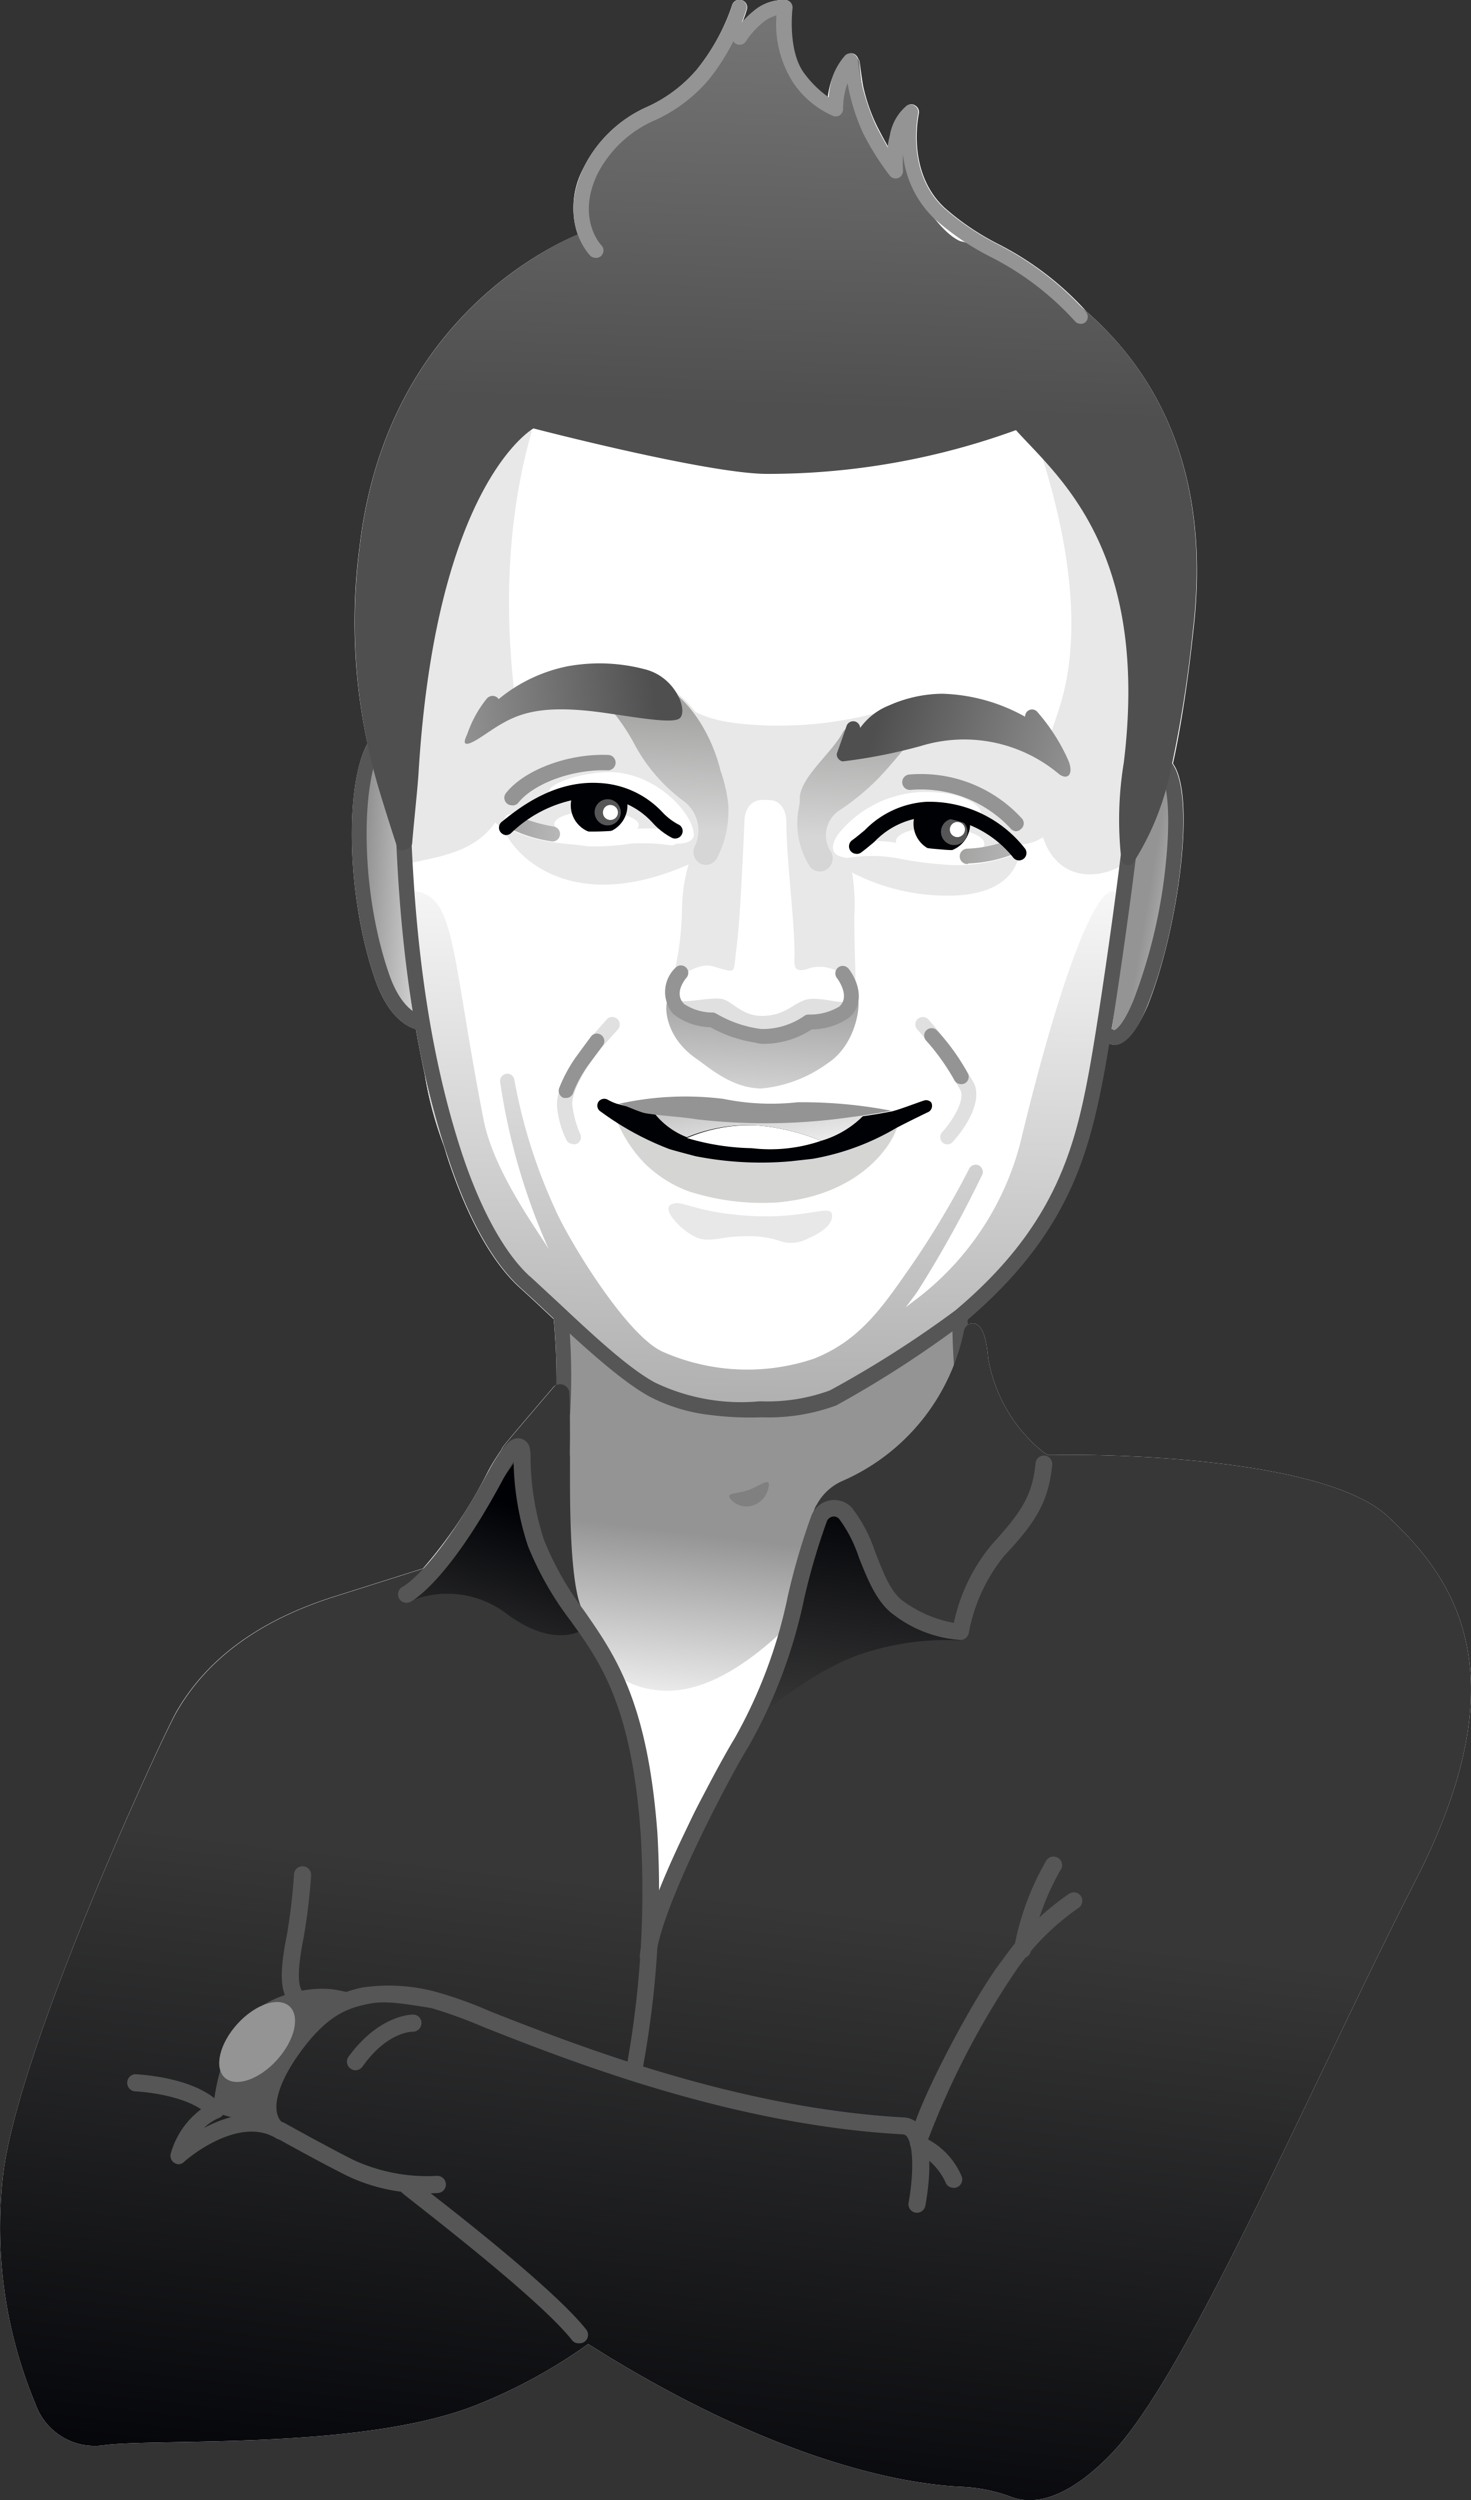 <?xml version="1.0" encoding="UTF-8"?>
<svg xmlns="http://www.w3.org/2000/svg" xmlns:xlink="http://www.w3.org/1999/xlink" viewBox="0 0 95.46 162.18"><rect x="0" y="0" width="95.46" height="162.18" fill="#333333" stroke="none"/><defs><style>.cls-1{fill:#fff;}.cls-2{fill:url(#Безымянный_градиент_12);}.cls-3{fill:#565656;}.cls-4{fill:url(#Безымянный_градиент_19);}.cls-5{fill:url(#Безымянный_градиент_19-2);}.cls-6{fill:#949494;}.cls-7{fill:gray;}.cls-8{fill:url(#Безымянный_градиент_19-3);}.cls-9{fill:#e1e0e1;}.cls-10{fill:#e9e8e9;}.cls-11{fill:url(#Безымянный_градиент_49);}.cls-12{fill:#d5d5d4;}.cls-13{fill:#000105;}.cls-14{fill:url(#Безымянный_градиент_325);}.cls-15{fill:url(#Безымянный_градиент_296);}.cls-16{fill:url(#Безымянный_градиент_49-2);}.cls-17{fill:url(#Безымянный_градиент_343);}.cls-18{fill:url(#Безымянный_градиент_343-2);}.cls-19{fill:url(#Безымянный_градиент_12-2);}.cls-20{fill:url(#Безымянный_градиент_284);}.cls-21{fill:url(#Безымянный_градиент_241);}.cls-22{fill:url(#Безымянный_градиент_241-2);}.cls-23{fill:url(#Безымянный_градиент_284-2);}.cls-24{fill:url(#Безымянный_градиент_195);}</style><linearGradient id="Безымянный_градиент_12" x1="52.63" y1="241.25" x2="52.63" y2="208.15" gradientTransform="translate(22.51 -133.17) rotate(6.79)" gradientUnits="userSpaceOnUse"><stop offset="0" stop-color="#fff"/><stop offset="0.39" stop-color="#949494"/></linearGradient><linearGradient id="Безымянный_градиент_19" x1="55.77" y1="251.47" x2="55.77" y2="307.35" gradientTransform="translate(22.51 -133.17) rotate(6.79)" gradientUnits="userSpaceOnUse"><stop offset="0" stop-color="#373737"/><stop offset="0.8" stop-color="#000105"/></linearGradient><linearGradient id="Безымянный_градиент_19-2" x1="36.91" y1="239.93" x2="39.74" y2="225.24" xlink:href="#Безымянный_градиент_19"/><linearGradient id="Безымянный_градиент_19-3" x1="61.23" y1="239.21" x2="61.35" y2="221.23" xlink:href="#Безымянный_градиент_19"/><linearGradient id="Безымянный_градиент_49" x1="52.37" y1="156.98" x2="58.34" y2="207.46" gradientTransform="translate(19.21 -109.08) rotate(7.85)" gradientUnits="userSpaceOnUse"><stop offset="0" stop-color="#fff"/><stop offset="1" stop-color="#949494"/></linearGradient><linearGradient id="Безымянный_градиент_325" x1="171.89" y1="111.65" x2="161.17" y2="112.82" gradientTransform="matrix(0.93, 0.16, -0.16, 0.94, -111.83, -74.7)" gradientUnits="userSpaceOnUse"><stop offset="0" stop-color="#fff"/><stop offset="0.64" stop-color="#949494"/></linearGradient><linearGradient id="Безымянный_градиент_296" x1="1102.79" y1="112.04" x2="1087.89" y2="112.04" gradientTransform="matrix(0.62, 0.11, -0.15, 0.89, -586.94, -157.05)" gradientUnits="userSpaceOnUse"><stop offset="0" stop-color="#fff"/><stop offset="0.68" stop-color="#949494"/></linearGradient><linearGradient id="Безымянный_градиент_49-2" x1="97.92" y1="279.21" x2="97.26" y2="265.64" gradientTransform="matrix(1, 0.1, -0.1, 0.98, -21.69, -207.12)" xlink:href="#Безымянный_градиент_49"/><linearGradient id="Безымянный_градиент_343" x1="76.88" y1="270.46" x2="76.88" y2="278.56" gradientTransform="matrix(0.98, 0.05, -0.05, 1, -3.77, -227.89)" gradientUnits="userSpaceOnUse"><stop offset="0.02" stop-color="#a4a4a3"/><stop offset="1" stop-color="#d7d6d6"/></linearGradient><linearGradient id="Безымянный_градиент_343-2" x1="62.18" y1="270.62" x2="62.18" y2="278.6" xlink:href="#Безымянный_градиент_343"/><linearGradient id="Безымянный_градиент_12-2" x1="57.3" y1="78.52" x2="50.34" y2="57.67" gradientTransform="matrix(1.01, 0.2, -0.16, 1.11, 4.83, -22.32)" xlink:href="#Безымянный_градиент_12"/><linearGradient id="Безымянный_градиент_284" x1="176.84" y1="155.22" x2="158.59" y2="152.33" gradientTransform="matrix(0.94, 0.13, -0.14, 0.99, -70.88, -124.51)" gradientUnits="userSpaceOnUse"><stop offset="0" stop-color="#a9a9a9"/><stop offset="1" stop-color="#4f4f4f"/></linearGradient><linearGradient id="Безымянный_градиент_241" x1="69.88" y1="90.11" x2="73.63" y2="90.11" gradientTransform="translate(10.22 -46.46) rotate(10.53)" gradientUnits="userSpaceOnUse"><stop offset="0.02" stop-color="#a4a4a3"/><stop offset="1" stop-color="#b7b7b8"/></linearGradient><linearGradient id="Безымянный_градиент_241-2" x1="39.21" y1="109.1" x2="42.72" y2="109.1" gradientTransform="translate(12.76 -60.74) rotate(9.78)" xlink:href="#Безымянный_градиент_241"/><linearGradient id="Безымянный_градиент_284-2" x1="84.18" y1="234.42" x2="101.15" y2="230.65" gradientTransform="matrix(0.97, 0.1, -0.12, 0.9, -27.94, -172.38)" xlink:href="#Безымянный_градиент_284"/><linearGradient id="Безымянный_градиент_195" x1="94.85" y1="49.49" x2="99.87" y2="86.49" gradientTransform="translate(-33.51 -63) rotate(9.72)" gradientUnits="userSpaceOnUse"><stop offset="0" stop-color="#747474"/><stop offset="0.66" stop-color="#4f4f4f"/></linearGradient></defs><title>16</title><g id="Слой_2" data-name="Слой 2"><g id="Слой_1-2" data-name="Слой 1"><path class="cls-1" d="M90.08,98.38c-4.19-3.91-18.8-4.07-21.6-4H68l-.28-.17a10,10,0,0,1-3.59-6.1c-.14-1.67-.52-2.27-1-2.27a.59.59,0,0,0-.43.21c0-.18,0-.35,0-.53C69.2,80.1,70.62,75,71.59,69.75c.1-.51.22-1.23.36-2.07a.81.81,0,0,0,.22.07.83.83,0,0,0,.31,0c.68-.13,1.33-1,2-2.51,2-5,3.15-13.63,1.64-15.71.54-2.43,1-5.6,1.31-8.49C78.83,29.35,74,23.29,70.5,20.2h0a19.84,19.84,0,0,0-5.74-4.38,16.68,16.68,0,0,1-3.49-2.37c-2.47-2.34-1.65-6-1.64-6.08a.49.49,0,0,0-.21-.51.45.45,0,0,0-.55,0,3.2,3.2,0,0,0-1.07,1.89c-.06.28-.11.55-.14.81-.21-.36-.46-.82-.75-1.39A11.46,11.46,0,0,1,56,5.51c-.08-.5-.15-1-.21-1.48a.41.41,0,0,0-.1-.22.52.52,0,0,0-.28-.32.49.49,0,0,0-.5.1A4.11,4.11,0,0,0,54,5.09a5.66,5.66,0,0,0-.29,1.23,6.77,6.77,0,0,1-1.54-1.49C51.05,3.37,51.39.58,51.4.55a.51.51,0,0,0-.1-.36A.48.48,0,0,0,51,0a3,3,0,0,0-2.06.7,6.77,6.77,0,0,0-.76.74,8,8,0,0,0,.29-.82A.49.49,0,0,0,48.1,0a.48.48,0,0,0-.59.34,13.49,13.49,0,0,1-2.3,4.19,9.26,9.26,0,0,1-3.15,2.38,8.4,8.4,0,0,0-4.2,4,5.4,5.4,0,0,0-.36,4.31C35,16.26,25,21.35,23.34,35.41a37.27,37.27,0,0,0,.51,12.83c-1.49,2.69-1.36,9.94.49,15.28.88,2.54,2.18,3.11,2.64,3.23.18,1,.38,2,.59,3A23.24,23.24,0,0,0,28.8,74.3c.08.27.16.56.25.83,1.62,4.91,3.44,7.28,4.69,8.41.59.53,1.22,1.12,1.88,1.74l.31.29c.1,1.08.2,2.63.19,4.28a.58.58,0,0,0-.14.05s-3.24,3.77-3.38,4l-.09.18a12.27,12.27,0,0,0-.85,1.38,30.21,30.21,0,0,1-4.21,6.28l-5.63,1.78h0c-3.63,1.13-7.89,3.22-10.36,7.49C10.54,112.61,1.19,132.77.2,141.09a29.64,29.64,0,0,0,2.09,14.82,4.08,4.08,0,0,0,4.41,2.71c3.32-.48,16.73.35,24.18-2.6a34,34,0,0,0,6.92-3.71l.37-.26,1.45.9c11.37,6.87,19.16,8.18,22.73,8.36a10.46,10.46,0,0,1,3.28.66c1.18.45,3.33.45,6.46-2.77,5-5.17,12.81-23.6,19.81-37.29C98.79,108.43,94.28,102.31,90.08,98.38Z"/><path class="cls-2" d="M61.84,90.3s-10.26,20.06-19,19.36C34.59,109,37,94.31,37,94.31l-.13-3.66-.18-5,0-.81,2.45,1.82s4.29,4.59,9.8,4.12S60.64,83.4,60.64,83.4l1.64-.29A5.9,5.9,0,0,0,62,85.36c0,.43,0,.9,0,1.39v.11A17.62,17.62,0,0,1,61.84,90.3Z"/><path class="cls-3" d="M36.47,92.09a.48.48,0,0,1-.42-.51,40.05,40.05,0,0,0-.29-7.52.49.49,0,0,1,.41-.55.48.48,0,0,1,.55.41A41.18,41.18,0,0,1,37,91.65a.48.48,0,0,1-.51.45Z"/><path class="cls-3" d="M62.42,90.22a.47.47,0,0,1-.43-.44,65,65,0,0,1-.19-6.7.48.48,0,1,1,1,0A63,63,0,0,0,63,89.7a.48.48,0,0,1-.45.52A.14.14,0,0,1,62.42,90.22Z"/><path class="cls-4" d="M90.08,98.38c-4.19-3.91-18.8-4.07-21.6-4H68l-.28-.17a10,10,0,0,1-3.59-6.1c-.14-1.67-.52-2.27-1-2.27a.61.61,0,0,0-.58.51,13.59,13.59,0,0,1-7.87,9.71A3.46,3.46,0,0,0,53,97.61h0c-.71.87-1.79,10.62-5.87,16.5a26,26,0,0,0-4.52,11.5c0-.07,0-.28,0-.59,0-.66,0-1.77,0-3.11a42.86,42.86,0,0,0-.87-9.21,27,27,0,0,0-2.63-6h0c-.45-.78-.89-1.52-1.29-2.17a.16.16,0,0,1,0-.07,3,3,0,0,1-.15-.31c-.74-2-.68-7.49-.68-9.15,0-2.45,0-3.91-.05-4.7A.6.6,0,0,0,36,89.9s-3.24,3.77-3.38,4c-.6,1.17-1.94,3.61-3.2,5.94a5.26,5.26,0,0,1-.68,1h0a4.36,4.36,0,0,1-.43.43l-.06.06-.34.28-6.07,1.92h0c-3.63,1.13-7.89,3.22-10.36,7.49C10.54,112.61,1.19,132.77.2,141.09a29.64,29.64,0,0,0,2.09,14.82,4.08,4.08,0,0,0,4.41,2.71c3.32-.48,16.73.35,24.18-2.6a34,34,0,0,0,6.92-3.71l.37-.26,1.45.9c11.37,6.87,19.16,8.18,22.73,8.36a10.46,10.46,0,0,1,3.28.66c1.18.45,3.33.45,6.46-2.77,5-5.17,12.81-23.6,19.81-37.29C98.79,108.43,94.28,102.31,90.08,98.38Z"/><path class="cls-5" d="M26.3,104a6.35,6.35,0,0,1,6.67.75c3.51,2.54,5.35.64,5.35.64a11.48,11.48,0,0,1-3.71-5.69,35.36,35.36,0,0,1-.9-5.31L29.3,100.7Z"/><path class="cls-3" d="M17.32,138l-3.5-1a12.78,12.78,0,0,1,1.57-5.33c1.41-2.23,4.72-2.95,6.55-2.57l1.84.38A10.85,10.85,0,0,0,18.9,133,10.12,10.12,0,0,0,17.32,138Z"/><path class="cls-3" d="M61.81,141.91a.53.53,0,0,1-.45-.35,4.09,4.09,0,0,0-2-2,.65.65,0,0,1-.3-.43c-.25-1.28,4-9.47,6-12a16.74,16.74,0,0,1,4.34-4.3.55.55,0,0,1,.76.19.56.56,0,0,1-.2.76h0a16.17,16.17,0,0,0-4,4,53.31,53.31,0,0,0-5.73,11,4.88,4.88,0,0,1,2.18,2.4.55.55,0,0,1-.33.71A.46.46,0,0,1,61.81,141.91Z"/><path class="cls-3" d="M23,134.29a.66.66,0,0,1-.26-.11.55.55,0,0,1-.12-.77c2-2.73,4.1-2.73,4.19-2.73a.54.54,0,0,1,.54.56.56.56,0,0,1-.56.55c-.06,0-1.67,0-3.27,2.27A.58.58,0,0,1,23,134.29Z"/><path class="cls-3" d="M17.79,138.57a.58.58,0,0,1-.34-.17c-1.12-1.17-.76-3.27,1-5.76,2.17-3.07,4.06-3.49,5.08-3.72a11.84,11.84,0,0,1,4.63.25,26.23,26.23,0,0,1,3.67,1.31c5.58,2.19,16,6.28,26.83,6.87a1.42,1.42,0,0,1,1.06.56c1,1.29.45,4.53.33,5.17a.55.55,0,0,1-1.09-.2c.27-1.39.4-3.63-.11-4.29a.34.34,0,0,0-.25-.14c-11.05-.6-21.54-4.72-27.17-6.94A31.08,31.08,0,0,0,28,130.26c-2.17-.36-3.16-.49-4.21-.25s-2.5.55-4.42,3.27c-1.38,1.95-1.8,3.63-1.1,4.36a.55.55,0,0,1-.46.93Z"/><path class="cls-3" d="M66.26,127h0a.56.56,0,0,1-.45-.64,17.57,17.57,0,0,1,2.1-5.69.55.55,0,0,1,.77-.14.54.54,0,0,1,.15.76,16.57,16.57,0,0,0-1.93,5.26A.55.55,0,0,1,66.26,127Z"/><path class="cls-3" d="M26.27,142.2a11.61,11.61,0,0,1-3.76-1.07c-1.73-.86-4.57-2.44-4.59-2.46a.55.55,0,0,1-.22-.75.56.56,0,0,1,.76-.21s2.83,1.58,4.54,2.43a11.47,11.47,0,0,0,5.39,1,.56.56,0,0,1,.09,1.11A12.78,12.78,0,0,1,26.27,142.2Z"/><path class="cls-3" d="M19.23,130.17a.56.56,0,0,1-.29-.12c-.75-.63-.85-1.94-.32-4.55a37.48,37.48,0,0,0,.46-3.92.55.55,0,0,1,.59-.52.56.56,0,0,1,.52.59,38.43,38.43,0,0,1-.49,4.06c-.55,2.73-.22,3.34-.05,3.48a.56.56,0,0,1-.42,1Z"/><path class="cls-3" d="M11.55,140.39a.65.65,0,0,1-.22-.08.55.55,0,0,1-.25-.61,5.39,5.39,0,0,1,2.71-3.34.55.55,0,0,1,.73.28.55.55,0,0,1-.28.73,3.29,3.29,0,0,0-1,.66c1.46-.77,3.47-1.37,5.27-.26a.55.55,0,1,1-.58.94c-2.52-1.55-6,1.51-6,1.54A.55.55,0,0,1,11.55,140.39Z"/><path class="cls-3" d="M13.89,137.42a.53.53,0,0,1-.34-.17c-1.08-1.2-3.84-1.55-4.81-1.59a.56.56,0,0,1,0-1.11c.17,0,4,.17,5.59,1.95a.57.57,0,0,1,0,.79A.54.54,0,0,1,13.89,137.42Z"/><ellipse class="cls-6" cx="17.26" cy="132.03" rx="3.13" ry="1.74" transform="matrix(0.67, -0.74, 0.74, 0.67, -92.58, 56.77)"/><path class="cls-7" d="M47.33,97.13c-.1-.31.51-.22,1.22-.47s1.26-.73,1.35-.41a1.53,1.53,0,0,1-1,1.39A1.34,1.34,0,0,1,47.33,97.13Z"/><path class="cls-3" d="M37.49,152a.51.51,0,0,1-.37-.2c-2.25-2.87-11-9.47-11-9.54a.55.55,0,0,1-.11-.77.57.57,0,0,1,.78-.11c.36.28,8.92,6.76,11.25,9.73a.55.55,0,0,1-.5.89Z"/><path class="cls-3" d="M41.14,134.45h0a.56.56,0,0,1-.43-.66A63.49,63.49,0,0,0,41.58,119C41,110.72,39,107.86,37,105.1a20.82,20.82,0,0,1-2.73-4.79,18.39,18.39,0,0,1-.94-5.49,11.45,11.45,0,0,0-.72,1.2c-3.61,6.73-5.93,7.86-6,7.9a.55.55,0,1,1-.46-1s2.13-1.13,5.52-7.43c1-1.87,1.54-2.23,2-2.19a.78.78,0,0,1,.7.59,3,3,0,0,1,.06.68,17.61,17.61,0,0,0,.88,5.34,20,20,0,0,0,2.59,4.56c2,2.88,4.12,5.86,4.76,14.41A63.57,63.57,0,0,1,41.74,134,.53.53,0,0,1,41.14,134.45Z"/><path class="cls-8" d="M48.25,112.21c1.72-1.54,5-4.12,7.89-5a17.37,17.37,0,0,1,6.24-.8S58.3,105,57.14,103s-2.61-5.34-3.34-5.46h-.18a1.1,1.1,0,0,0-.93.8C52,100.55,51,107.16,48.25,112.21Z"/><path class="cls-3" d="M42,127.47a.56.56,0,0,1-.48-.61c.36-3.69,5.18-12.53,6.13-14.06a31.64,31.64,0,0,0,3.48-9.29,43.77,43.77,0,0,1,1.52-5.18,1.6,1.6,0,0,1,1.18-1,1.57,1.57,0,0,1,1.45.47,9.58,9.58,0,0,1,1.51,2.86c.52,1.31,1,2.66,1.88,3.24a7.89,7.89,0,0,0,3.23,1.37,11.73,11.73,0,0,1,2.48-5.1c1.82-2,2.62-3.11,2.82-5.25a.55.55,0,0,1,.6-.5h0a.55.55,0,0,1,.48.6c-.23,2.45-1.14,3.8-3.11,5.9a11.16,11.16,0,0,0-2.3,5,.56.56,0,0,1-.54.46,8,8,0,0,1-4.31-1.62c-1.1-.77-1.7-2.27-2.28-3.72a8.75,8.75,0,0,0-1.29-2.52.47.47,0,0,0-.43-.14.5.5,0,0,0-.36.3,43.09,43.09,0,0,0-1.47,5,33,33,0,0,1-3.62,9.62c-1.09,1.73-5.65,10.31-6,13.58a.56.56,0,0,1-.61.5Zm20.34-21.59Z"/><line class="cls-3" x1="59.01" y1="86.7" x2="59.01" y2="86.7"/><path class="cls-9" d="M37.12,74.2a.44.44,0,0,1-.35-.23,6,6,0,0,1-.6-2c-.29-1.74,2-4.48,2.26-4.78l.89-1a.49.49,0,1,1,.74.63l-.9,1c-.87,1-2.2,3-2,4a6.57,6.57,0,0,0,.48,1.71.48.48,0,0,1-.18.65A.4.4,0,0,1,37.12,74.2Z"/><path class="cls-6" d="M36.68,71.22l-.1,0a.5.5,0,0,1-.3-.62,9.56,9.56,0,0,1,1.07-2l0,0,1-1.36a.47.47,0,0,1,.68-.09.48.48,0,0,1,.09.67l-1,1.35a8.11,8.11,0,0,0-.95,1.79A.49.49,0,0,1,36.68,71.22Z"/><path class="cls-10" d="M55.44,59.44a12.89,12.89,0,0,0-.32-3.72l-1-1.13L57.77,46a25.13,25.13,0,0,1-8,1.06c-2.1-.1-4.31-.23-6-1.82-3.42-3.18-.4,10.86-.4,10.86l1.42-.77c.16.35-.48,1.25-.53,3.58-.06,3-.54,3.64-.43,4.43.05.39,1.3-1,2.46-.65,1.6.45,1.27.52,1.5-1.16s.41-5.8.52-8.21c0-.72.33-1.33,1-1.42a2.87,2.87,0,0,1,.59,0h0c.78,0,1.14.7,1.13,1.48,0,2.23.54,6.47.53,8.49,0,.63-.15,1.27.79,1a2.34,2.34,0,0,1,1.69,0c1.16.34,1.38,2,1.44,1.63C55.58,63.67,55.45,62.42,55.44,59.44Z"/><path class="cls-11" d="M68,79.44a14.8,14.8,0,0,1-4.93,5.5s-1.8,1.36-1.83,1.39c-4.13,3.59-7.85,5-12,5.08-2.76,0-6.1-.13-8.32-2.11C37.77,86.42,33.8,83,33.8,83a56.76,56.76,0,0,1-3.89-6.19,23.51,23.51,0,0,1-2.38-7.38c-.1-.73-1.81-11.7-.86-11.64,2.92.16,2.51,3.5,4.71,14.84.65,3.32,3.43,7.08,4.23,8.4a41.27,41.27,0,0,1-3.15-10.82.47.47,0,0,1,.37-.55.46.46,0,0,1,.55.38A34.86,34.86,0,0,0,36,78.38c.86,2,4.64,8.24,7,9.3a13.57,13.57,0,0,0,9.83.45C55.67,87,57.12,85,58.86,82.5a56.48,56.48,0,0,0,4-6.62.49.49,0,0,1,.6-.31.48.48,0,0,1,.3.59,74.78,74.78,0,0,1-4.2,7.58c-.1.16-.67.91-.78,1.06l1-.77a18.61,18.61,0,0,0,6.58-10.51c4-16.36,6.38-17.69,6.35-14C72.69,62.23,72,72.41,68,79.44Z"/><path class="cls-10" d="M34.5,28c-2.45,8.55-1.12,16.53-1,18.15C34,56,29,55.19,25.47,56.28c.12-3.76,1.21-16.17,2.14-21.19C30,22.38,34.52,27.88,34.5,28Z"/><path class="cls-10" d="M67,27.75c4.22,12,2,17.41,1.47,19C65.23,56.15,70,58.2,73.36,55.8c.84-3.68,2.71-13.09,3-18.19C76.91,24.7,66.92,27.65,67,27.75Z"/><path class="cls-10" d="M47.1,53.31a3.91,3.91,0,0,1-1.92,2.54c-7.66,3.6-11.56,0-12.48-2-6-5,1.1-10.2,5.16-8.83-.77-1.3.61-.4,1.71-.79l.68-.23a3.48,3.48,0,0,1,1.67.11c2.53.11,5.11,4.07,5.31,7.53A5.62,5.62,0,0,1,47.1,53.31Z"/><path class="cls-10" d="M66.23,54.78c0,.77-.31,3.06-4.06,3.3A13.42,13.42,0,0,1,53.8,55.7a3.9,3.9,0,0,1-1.25-1.86,5.33,5.33,0,0,1-.34-2.1c.08-2,2.26-3.25,3.66-4.54.83-.75,3.27-1.08,4.19-1,.27,0,6.23,0,8.38,2.08S69.07,54.66,66.23,54.78Z"/><path class="cls-12" d="M50.42,78a15.53,15.53,0,0,1-5.78-.74,8.11,8.11,0,0,1-2.8-1.79,8.87,8.87,0,0,1-2-3.25l1.44.53a24.79,24.79,0,0,0,6.94,1.77c8.8-1.2,8.39-1.21,9.94-2C58.84,72.21,57.34,77.41,50.42,78Z"/><path class="cls-13" d="M60.43,71.51a.45.45,0,0,0-.44-.13c-.37.11-1.67.62-2.15.72l-.61.11c-.28.06-1.57.25-2.06.31a40.08,40.08,0,0,1-10,0c-1.92-.28-4.14-.64-5.13-.92a3,3,0,0,1-.59-.26.46.46,0,0,0-.59.1.45.45,0,0,0,.13.67,18.81,18.81,0,0,0,4.43,2.42c.3.1,1.49.41,1.72.47a21.89,21.89,0,0,0,6.15.33l1.44-.16a16.12,16.12,0,0,0,5.43-2c.94-.49,1.72-.86,2-1A.46.46,0,0,0,60.43,71.51Z"/><path class="cls-9" d="M48.77,67a6,6,0,0,1-2.44-1.15,8.75,8.75,0,0,1-2.49,0,.49.49,0,0,1-.34-.6.51.51,0,0,1,.61-.33c.46.13,2.07-.25,2.74-.12s1.3,1.13,2.65,1.1,1.84-.67,2.64-1,2.35.21,2.57.07a.51.51,0,0,1,.68.15.48.48,0,0,1-.15.67,5.32,5.32,0,0,1-2.78.1,5.14,5.14,0,0,1-3,1.2A4.28,4.28,0,0,1,48.77,67Z"/><ellipse class="cls-1" cx="61.02" cy="54.67" rx="0.98" ry="2.87" transform="translate(4.44 113.92) rotate(-88.19)"/><ellipse class="cls-1" cx="38.71" cy="53.5" rx="0.87" ry="2.74" transform="translate(-15.33 91.44) rotate(-89.19)"/><path class="cls-14" d="M24.44,47.8a34,34,0,0,0,.36,15.56c.8,2.8,2.4,3,2.4,3L26,47.58Z"/><path class="cls-15" d="M75.28,49.51c1.35,1.39,1.54,7.27-1.38,15.85-1,3-1.84,2.11-1.84,2.11L74,52.22Z"/><path class="cls-16" d="M55.6,64.83A4.59,4.59,0,0,1,53.86,66a5.73,5.73,0,0,0-.92,0c-1.21.15-2.8,1-3.34,1a5.1,5.1,0,0,1-2.2-.23,16.63,16.63,0,0,0-1.76-.61,9,9,0,0,1-2.2-1.27c-.27-.34-.66,2.14,1.77,3.8,1,.72,2.36,1.89,4.19,1.92A8.63,8.63,0,0,0,53.67,69C55.83,67.61,55.86,64.53,55.6,64.83Z"/><circle class="cls-13" cx="61.12" cy="53.43" r="1.84"/><path class="cls-1" d="M54.91,55.65a.5.5,0,0,1-.42-.39.48.48,0,0,1,.38-.56,10.12,10.12,0,0,1,2.5-.12c.37,0,.81.11,1.33.2a19.44,19.44,0,0,0,2.37.32,9.92,9.92,0,0,0,4.51-.6.48.48,0,0,1,.65.21.49.49,0,0,1-.21.65,10.42,10.42,0,0,1-5,.7,21.73,21.73,0,0,1-2.48-.33,11.41,11.41,0,0,0-1.23-.18,10,10,0,0,0-2.24.09A.38.38,0,0,1,54.91,55.65Z"/><path class="cls-3" d="M72.17,67.75a.9.9,0,0,1-.51-.24.49.49,0,0,1,0-.68.47.47,0,0,1,.62,0c.09,0,.57-.23,1.27-1.93a34.24,34.24,0,0,0,2.12-9.06c.34-3.39,0-5.35-.42-5.79,0,0-.08-.08-.22,0a.48.48,0,0,1-.64-.24.47.47,0,0,1,.23-.64,1.11,1.11,0,0,1,1.3.19c1.76,1.69.63,10.78-1.48,15.92-.64,1.55-1.29,2.38-2,2.51A.83.83,0,0,1,72.17,67.75Zm.18-.92Zm0,0Z"/><path class="cls-3" d="M27.14,66.79h0c-.18,0-1.78-.32-2.8-3.26-2.11-6.1-2-14.7.24-16.13a1.51,1.51,0,0,1,2,.37.47.47,0,0,1,0,.68.49.49,0,0,1-.68,0c-.49-.46-.72-.31-.81-.26-1.51,1-2,8.76.16,15,.82,2.38,2,2.63,2,2.63a.49.49,0,0,1-.14,1Z"/><path class="cls-17" d="M57.12,47.1c-1,1.9-2-.42-2.42.39C54,48.83,52,50.35,51.9,51.73a1.09,1.09,0,0,1,0,.18c0,.27-.08.56-.12.88a5.16,5.16,0,0,0,.76,3.39.82.82,0,0,0,.63.35.78.78,0,0,0,.52-.16.87.87,0,0,0,.2-1.18s0,0-.05-.07a1.93,1.93,0,0,1,.63-2.55,15.65,15.65,0,0,0,2.45-2c1.73-1.76,3.34-4.25,4.7-5.26C62.08,44.92,58.68,46.45,57.12,47.1Z"/><path class="cls-18" d="M46.76,50c-.73-3-2.84-5.77-4.93-5.86-.41,0-3.8-.47-4.48-.24a12.78,12.78,0,0,1,3.8,4.33A11.07,11.07,0,0,0,44.41,52a2.35,2.35,0,0,1,.67,2.9h0A.86.86,0,0,0,45.42,56a.88.88,0,0,0,.34.1.81.81,0,0,0,.78-.46,6.62,6.62,0,0,0,.72-3.45A9.56,9.56,0,0,0,46.76,50Z"/><path class="cls-6" d="M49,67.63a8.49,8.49,0,0,1-2.9-1,4,4,0,0,1-2.4-.85,2.17,2.17,0,0,1,.13-3,.48.48,0,0,1,.71.65c-.08.1-.83,1-.15,1.69a3.35,3.35,0,0,0,1.86.56.48.48,0,0,1,.23.07,7.66,7.66,0,0,0,2.93,1,4.76,4.76,0,0,0,2.77-.84.48.48,0,0,1,.29-.1,3.7,3.7,0,0,0,2-.52c.75-.68-.15-1.84-.16-1.85a.49.49,0,0,1,.08-.68.48.48,0,0,1,.68.08c.51.64,1.17,2.14.05,3.16a4.25,4.25,0,0,1-2.44.77,5.69,5.69,0,0,1-3.26.94A2.22,2.22,0,0,1,49,67.63Z"/><path class="cls-19" d="M56.09,72.31A6.39,6.39,0,0,1,53.29,74a14.51,14.51,0,0,0-4.17-1,10.48,10.48,0,0,0-4.54.77,5,5,0,0,1-2.43-2c.79.09,1.63.4,2.86.62C49.6,73.21,55.87,72.33,56.09,72.31Z"/><path class="cls-1" d="M53.29,74a10.2,10.2,0,0,1-4.5.48,15.62,15.62,0,0,1-4.21-.66A10.48,10.48,0,0,1,49.12,73,14.51,14.51,0,0,1,53.29,74Z"/><path class="cls-3" d="M62.1,54.8a.86.86,0,1,1,.67-1A.86.86,0,0,1,62.1,54.8Z"/><path class="cls-3" d="M46.13,91.79a11.24,11.24,0,0,1-4-1.21c-1.82-1-4.29-3.26-6.47-5.3-.66-.62-1.29-1.21-1.88-1.74h0c-1.25-1.13-3.07-3.5-4.69-8.41C26.92,68.7,25.8,61,25.62,51.49V51.2c-.11-5.7-.37-19.05,7.68-26.63,4.34-4.08,10.47-5.83,18.22-5.2s13.53,3.31,17.44,8c3.09,3.71,6.52,10.63,5.32,22.52,0,.18,0,.33,0,.43-.35,4.65-2,16-2.65,19.43-1,5.26-2.4,10.43-9,16a69.6,69.6,0,0,1-8.37,5.42,12.81,12.81,0,0,1-4.77.77h-.16A20.17,20.17,0,0,1,46.13,91.79Zm-11.74-9,1.89,1.75c2.13,2,4.55,4.26,6.26,5.16a12.91,12.91,0,0,0,6.74,1.2h.15a11.72,11.72,0,0,0,4.43-.71A69,69,0,0,0,62,85c6.33-5.32,7.71-10.31,8.65-15.38.64-3.39,2.29-14.71,2.63-19.34,0-.1,0-.25,0-.45,1.16-11.56-2.13-18.23-5.1-21.8-3.74-4.48-9.38-7.06-16.78-7.66S38.09,21.39,34,25.27c-7.75,7.29-7.49,20.34-7.39,25.91v.29c.18,9.38,1.28,17,3.37,23.35,1.22,3.68,2.79,6.52,4.43,8Z"/><path class="cls-1" d="M62.23,54.29a.49.49,0,1,1,.38-.58A.5.5,0,0,1,62.23,54.29Z"/><path class="cls-9" d="M61.43,74.23a.47.47,0,0,1-.27-.12.49.49,0,0,1,0-.69c.61-.67,1.46-2,1.18-2.68a22.75,22.75,0,0,0-2.8-3.95.48.48,0,0,1,0-.68.5.5,0,0,1,.69,0,23.36,23.36,0,0,1,3,4.2c.61,1.48-1.15,3.49-1.36,3.71A.46.46,0,0,1,61.43,74.23Z"/><path class="cls-6" d="M62.3,70.32a.47.47,0,0,1-.37-.26A13.66,13.66,0,0,0,60.1,67.5a.48.48,0,1,1,.71-.65,13.66,13.66,0,0,1,2,2.78.48.48,0,0,1-.21.65A.53.53,0,0,1,62.3,70.32Z"/><path class="cls-20" d="M69.3,49.26a12.42,12.42,0,0,0-2-3.1.45.45,0,0,0-.65,0,.48.48,0,0,0-.13.33A11.67,11.67,0,0,0,61.15,45a8.69,8.69,0,0,0-3.48.77,4.18,4.18,0,0,0-1.85,1.45.47.47,0,0,0-.3-.41.46.46,0,0,0-.59.3c-.41,1.19-.63,1.77-.63,1.8a.48.48,0,0,0,.38.48,34.45,34.45,0,0,0,5.08-1,9.56,9.56,0,0,1,8.95,1.81C69.3,50.66,69.72,50.2,69.3,49.26Z"/><circle class="cls-13" cx="38.88" cy="52.24" r="1.84"/><path class="cls-1" d="M36.35,54.69c-2.51-.29-3.37-1-3.47-1.07a.49.49,0,0,1-.05-.68.5.5,0,0,1,.69,0s1.1.87,4.68,1a16.72,16.72,0,0,0,2.27-.12c.45,0,.84-.08,1.2-.08a10.26,10.26,0,0,1,2,.14.48.48,0,0,1,.38.57.49.49,0,0,1-.57.38h0a11,11,0,0,0-1.82-.13c-.32,0-.68,0-1.1.08a16.64,16.64,0,0,1-2.4.12C37.49,54.8,36.88,54.76,36.35,54.69Z"/><path class="cls-21" d="M62.78,56.05a.48.48,0,0,1,0-1,7.94,7.94,0,0,0,2.76-.6.49.49,0,0,1,.44.87,9,9,0,0,1-3.13.69Z"/><path class="cls-22" d="M35.76,54.57h0a8.81,8.81,0,0,1-2.63-.81.48.48,0,0,1,.55-.79,10.45,10.45,0,0,0,2.28.65.48.48,0,0,1,.37.58A.47.47,0,0,1,35.76,54.57Z"/><path class="cls-6" d="M33.15,52.23a.46.46,0,0,1-.24-.1.49.49,0,0,1-.08-.68c1.2-1.52,4.05-2.58,6.62-2.48a.49.49,0,0,1,0,1c-2.26-.09-4.81.84-5.82,2.11A.47.47,0,0,1,33.15,52.23Z"/><path class="cls-3" d="M39.2,53.51a.85.85,0,1,0-.58-1.06A.86.86,0,0,0,39.2,53.51Z"/><path class="cls-1" d="M39.48,53.17a.48.48,0,0,0,.27-.93.47.47,0,0,0-.6.32A.48.48,0,0,0,39.48,53.17Z"/><path class="cls-23" d="M41.83,43.41a11.51,11.51,0,0,0-5-.19,10.17,10.17,0,0,0-4.47,2.13.4.4,0,0,0-.13-.13.49.49,0,0,0-.65.11,7.47,7.47,0,0,0-1.24,2.24c-.1.27-.69,1.29,1,.16s2.86-2,6.73-1.63c2,.19,5.37.92,6,.52S43.9,43.91,41.83,43.41Z"/><path class="cls-24" d="M75.84,50.55a17.71,17.71,0,0,1-2.23,5.31.44.44,0,0,1-.84-.1,22.91,22.91,0,0,1,.16-6.3c1.69-13.85-4.35-18.6-7-21.56a47.08,47.08,0,0,1-16.15,2.84c-3.83,0-15.16-2.95-15.16-2.95s-6.33,3.52-7.46,22.37c-.06,1-.37,3.87-.41,4.53,0,.37-.82.66-.95.32s-1.22-3.77-1.4-4.48a38,38,0,0,1-1.05-15.12C25.14,20.2,36.7,15.49,38,15a.14.14,0,0,0,.08-.16,5.1,5.1,0,0,1,.28-3.19c1-2.84,3.06-3.89,4.71-4.92a9,9,0,0,0,2-1.49,8.2,8.2,0,0,0,1.53-2.13c.47-1,3.56-2.79,4.12-3a.47.47,0,0,1,.65.48A8.7,8.7,0,0,0,51.7,4a5,5,0,0,0,2.55,2.95.13.13,0,0,0,.18-.11,8,8,0,0,1,.63-2.9.37.37,0,0,1,.71.11A14.62,14.62,0,0,0,58,10.94a.13.13,0,0,0,.23-.08,12,12,0,0,1,.18-1.81c.11-.63.23-1.08.23-1.08.13-.54.11-.11.35,0s-.89,2.07.72,4.88c0,0,1.35,2.26,2.6,2.79a16,16,0,0,1,5.5,2.47C70.36,20,79.27,25.71,77.4,41A80.37,80.37,0,0,1,75.84,50.55Z"/><path class="cls-10" d="M45.63,80.39c1,.1,1.21-.22,3-.2a6,6,0,0,1,1.92.29,2.23,2.23,0,0,0,1.57,0,2.56,2.56,0,0,0,.37-.17S54,79.73,54,78.87s-1.55.22-5.31,0-4.4-1.1-5.14-.74S44.66,80.3,45.63,80.39Z"/><path class="cls-6" d="M70.07,21a.46.46,0,0,1-.3-.15,18.87,18.87,0,0,0-5.49-4.19,17,17,0,0,1-3.68-2.51,6.75,6.75,0,0,1-2-4.14,9.93,9.93,0,0,0,0,1.07.48.48,0,0,1-.86.31A17.52,17.52,0,0,1,56,8.62,13.3,13.3,0,0,1,55,5.39v0a5.09,5.09,0,0,0-.29,1.66.49.49,0,0,1-.18.4.5.5,0,0,1-.44.08,6,6,0,0,1-2.59-2.13A7,7,0,0,1,50.39,1a2.26,2.26,0,0,0-.86.44,5.43,5.43,0,0,0-1.11,1.22.48.48,0,0,1-.84-.48A6.28,6.28,0,0,1,48.91.71,3,3,0,0,1,51,0a.48.48,0,0,1,.33.18.51.51,0,0,1,.1.36s-.35,2.82.81,4.28a6.77,6.77,0,0,0,1.54,1.49A5.66,5.66,0,0,1,54,5.09a4.11,4.11,0,0,1,.85-1.5.49.49,0,0,1,.5-.1.47.47,0,0,1,.31.41,14.16,14.16,0,0,0,1.2,4.28c.29.57.54,1,.75,1.39,0-.26.08-.53.14-.81a3.2,3.2,0,0,1,1.07-1.89.45.45,0,0,1,.55,0,.49.49,0,0,1,.21.51s-.83,3.74,1.64,6.08a16.68,16.68,0,0,0,3.49,2.37,19.84,19.84,0,0,1,5.74,4.38.48.48,0,0,1,0,.68A.45.45,0,0,1,70.07,21Z"/><path class="cls-6" d="M38.59,16.72a.47.47,0,0,1-.29-.14c-.09-.09-2.09-2.2-.44-5.68a8.4,8.4,0,0,1,4.2-4,9.26,9.26,0,0,0,3.15-2.38A13.49,13.49,0,0,0,47.51.37.48.48,0,0,1,48.1,0a.49.49,0,0,1,.34.6A14.3,14.3,0,0,1,46,5.16a10,10,0,0,1-3.45,2.62,7.55,7.55,0,0,0-3.79,3.53c-1.36,2.88.24,4.58.26,4.59a.49.49,0,0,1,0,.69A.48.48,0,0,1,38.59,16.72Z"/><path class="cls-6" d="M51.75,71.5a15.52,15.52,0,0,1-4.81-.22,19.87,19.87,0,0,0-6.86.34l.17,0c.35.1,1.27.53,1.63.59.91.16,2.13.21,3.36.4a38.87,38.87,0,0,0,10-.15c1.56-.19,2.6-.41,2.6-.41A30.52,30.52,0,0,0,51.75,71.5Z"/><path class="cls-1" d="M60.84,51.41a7.3,7.3,0,0,0-6.42,2.67c-.38.53-.59,1.15,0,1.43.91.39,1.14-.22,2-1.16.33-.36,2.59-2,4.18-1.86s3.07.63,3.06.19S62.47,51.5,60.84,51.41Z"/><path class="cls-13" d="M55.52,55.38a.47.47,0,0,1-.33-.19.49.49,0,0,1,.1-.68c.28-.2.55-.43.83-.66a6.1,6.1,0,0,1,4-1.84,7.88,7.88,0,0,1,6.37,3,.48.48,0,0,1-.72.64A7,7,0,0,0,60.14,53a5.19,5.19,0,0,0-3.4,1.61c-.28.23-.57.48-.87.7A.46.46,0,0,1,55.52,55.38Z"/><path class="cls-1" d="M39.41,50.09c-1.88.06-3.78.75-3.8,1.27s1.77-.06,3.65,0a7.93,7.93,0,0,1,3.05,1.21.82.82,0,0,0,.1.42c.59,1.16.47,1.82,1.55,1.74.67,0,1-.23,1.06-.5C45.09,52.82,42.49,50,39.41,50.09Z"/><path class="cls-13" d="M32.81,54.17a.52.52,0,0,1-.32-.18.48.48,0,0,1,.07-.68c1-.8,3.3-2.69,6.29-2.52A6,6,0,0,1,43,52.7a4,4,0,0,0,1,.77.47.47,0,0,1,.26.63.49.49,0,0,1-.63.26,4.52,4.52,0,0,1-1.29-1,5.08,5.08,0,0,0-3.52-1.65,8.24,8.24,0,0,0-5.63,2.31A.5.5,0,0,1,32.81,54.17Z"/><path class="cls-6" d="M65.9,53.92a.52.52,0,0,1-.32-.18,7.94,7.94,0,0,0-6.5-2.5.49.49,0,1,1-.06-1,8.87,8.87,0,0,1,7.31,2.87.47.47,0,0,1-.08.67A.46.46,0,0,1,65.9,53.92Z"/></g></g></svg>